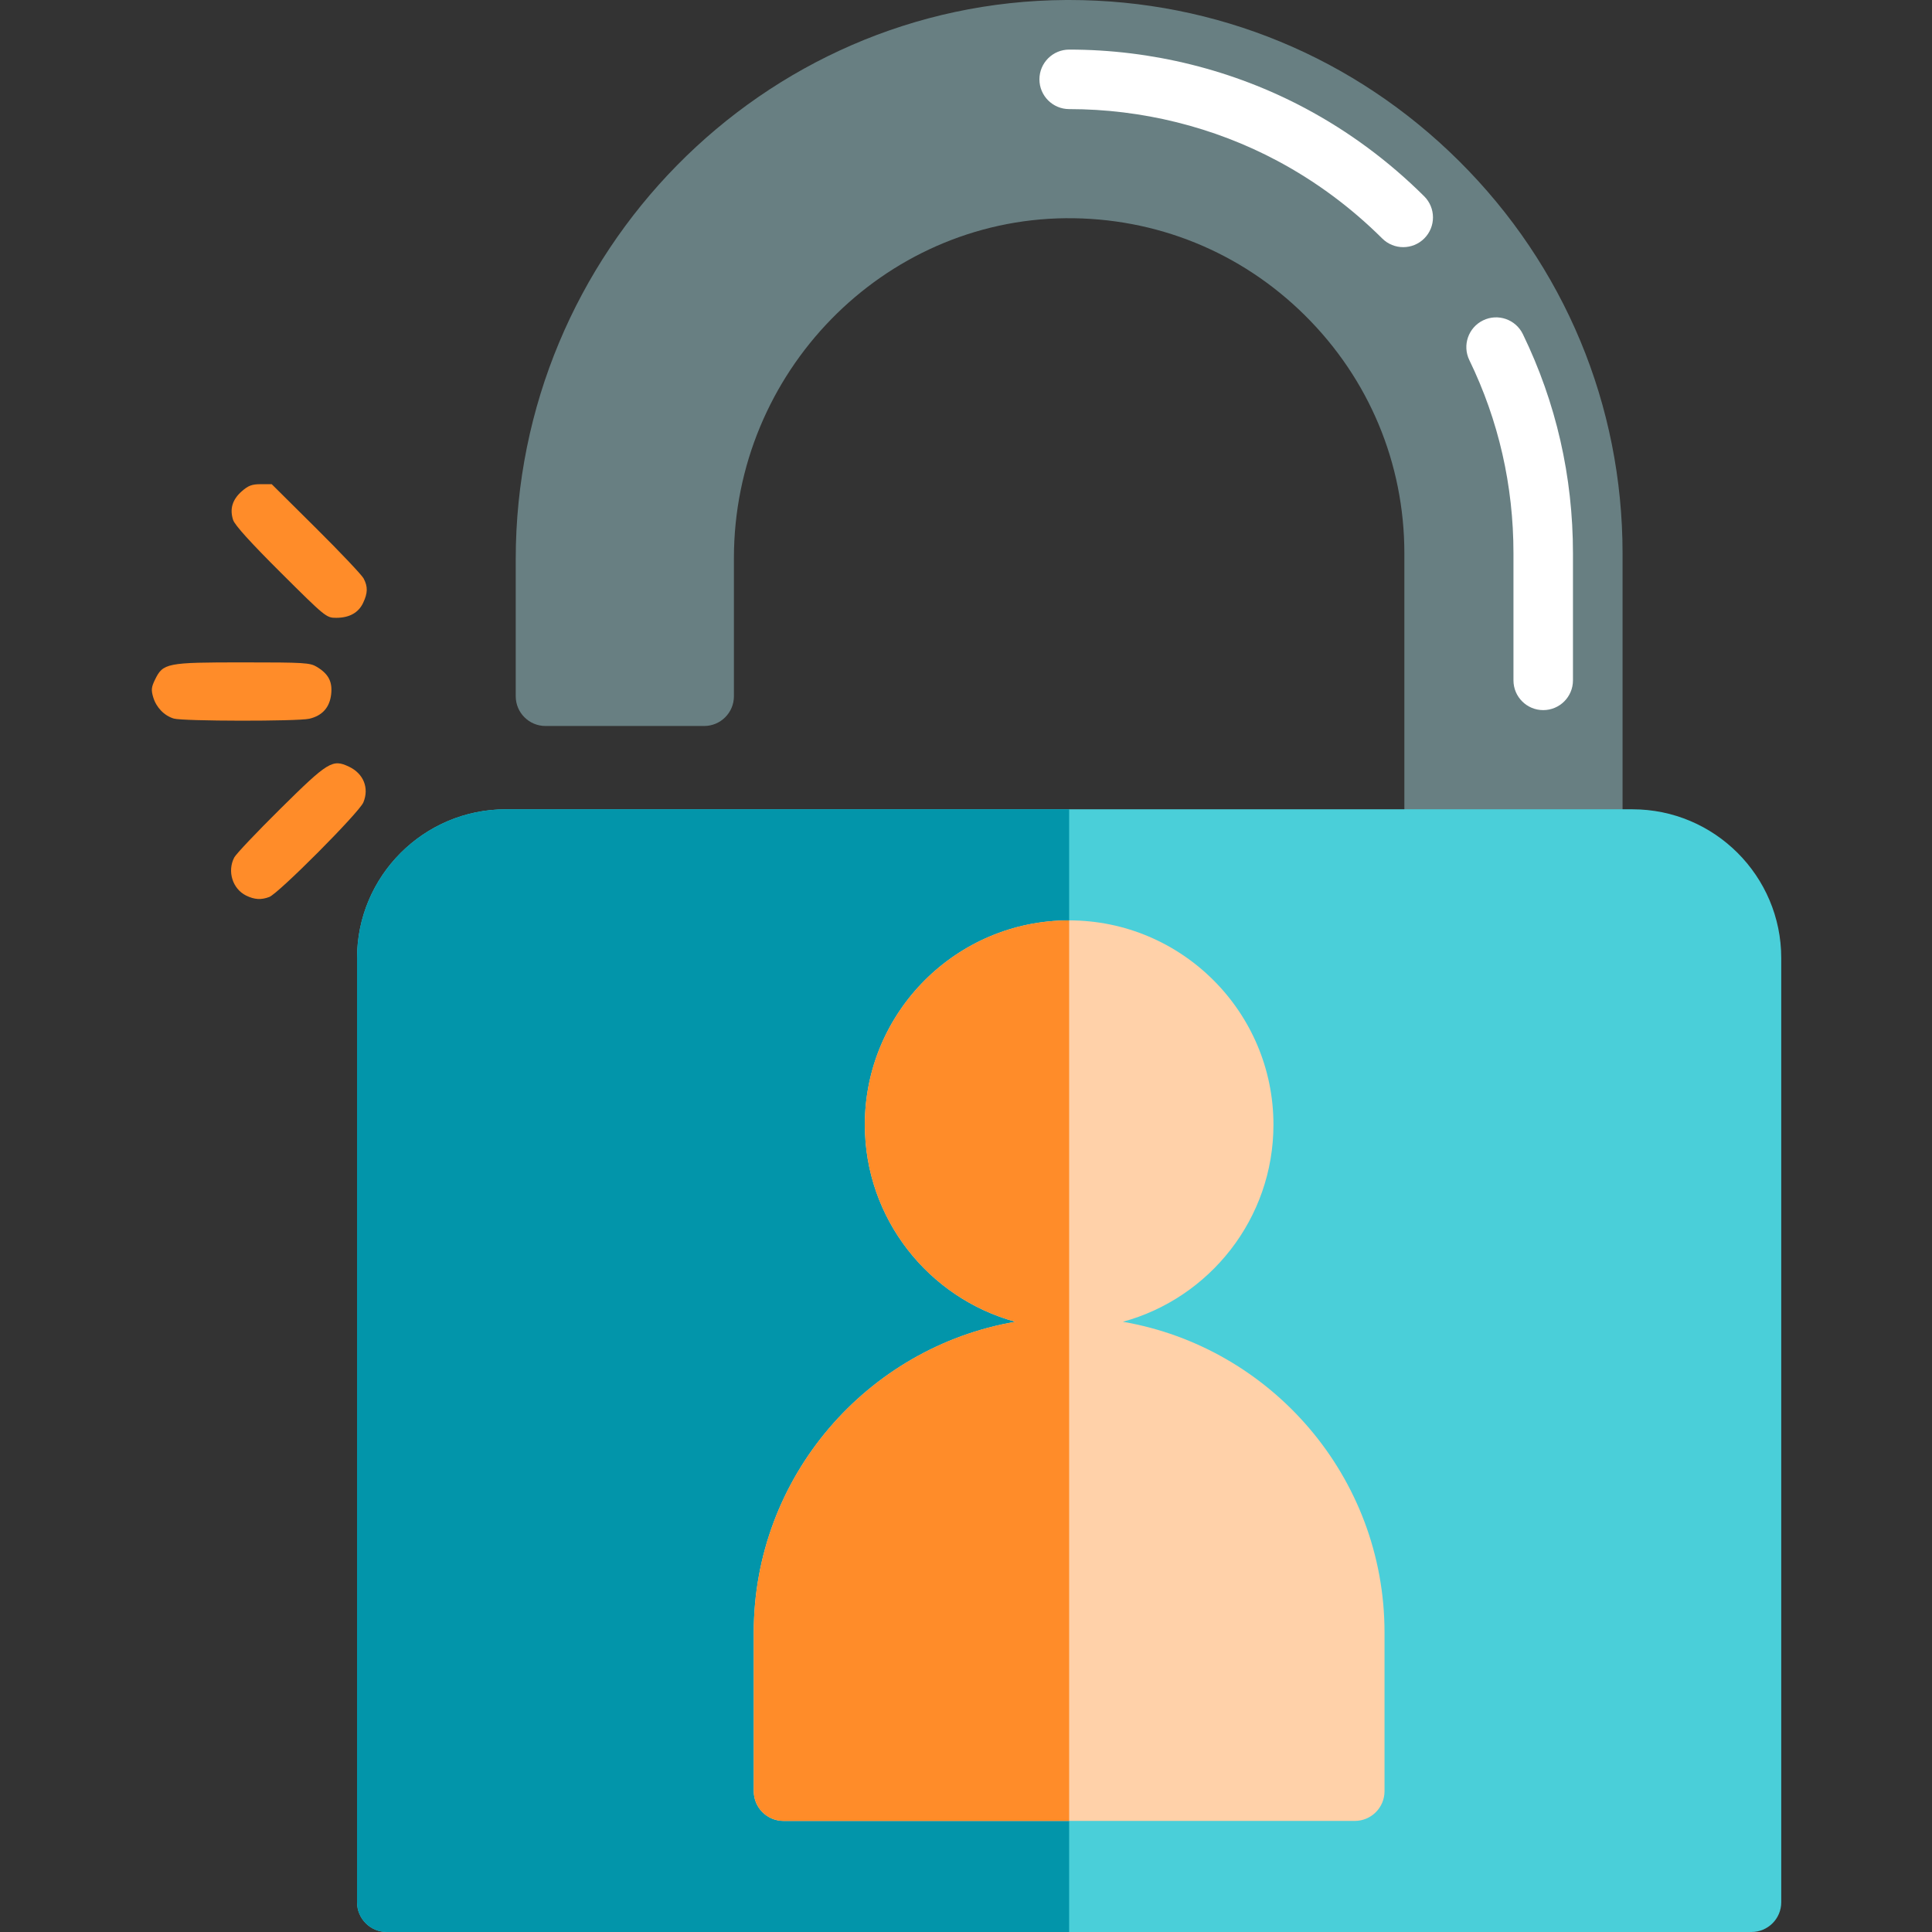 <?xml version="1.0" encoding="UTF-8" standalone="no"?>
<!-- Generator: Adobe Illustrator 19.0.0, SVG Export Plug-In . SVG Version: 6.00 Build 0)  -->

<svg
   version="1.1"
   id="Layer_1"
   x="0px"
   y="0px"
   viewBox="0 0 512 512"
   style="enable-background:new 0 0 512 512;"
   xml:space="preserve"
   sodipodi:docname="login.svg"
   inkscape:version="1.1.1 (3bf5ae0d25, 2021-09-20)"
   xmlns:inkscape="http://www.inkscape.org/namespaces/inkscape"
   xmlns:sodipodi="http://sodipodi.sourceforge.net/DTD/sodipodi-0.dtd"
   xmlns="http://www.w3.org/2000/svg"
   xmlns:svg="http://www.w3.org/2000/svg"><rect x="0" y="0" width="512" height="512" fill="#333333" stroke="none"/><defs
   id="defs59" /><sodipodi:namedview
   id="namedview57"
   pagecolor="#ffffff"
   bordercolor="#666666"
   borderopacity="1.0"
   inkscape:pageshadow="2"
   inkscape:pageopacity="0.0"
   inkscape:pagecheckerboard="0"
   showgrid="false"
   inkscape:zoom="1.609375"
   inkscape:cx="255.68932"
   inkscape:cy="255.68932"
   inkscape:window-width="2560"
   inkscape:window-height="1009"
   inkscape:window-x="-8"
   inkscape:window-y="-8"
   inkscape:window-maximized="1"
   inkscape:current-layer="Layer_1" />
<path
   style="fill:#ff8c29;fill-opacity:1;stroke-width:0.621"
   d="m 65.211,237.327 c -3.593,-1.773 -5.04,-6.444 -3.129,-10.096 0.483,-0.923 6.012,-6.756 12.286,-12.963 12.586,-12.451 13.748,-13.162 18.118,-11.088 3.86,1.832 5.396,5.66 3.803,9.475 -1.117,2.674 -22.45,24.109 -24.934,25.054 -2.148,0.817 -3.941,0.705 -6.143,-0.381 z"
   id="path5942" /><path
   style="fill:#ff8c29;fill-opacity:1;stroke-width:0.621"
   d="m 46.055,190.425 c -2.531,-0.758 -4.64,-2.938 -5.446,-5.628 -0.581,-1.938 -0.504,-2.689 0.476,-4.697 2.137,-4.377 3.09,-4.564 23.226,-4.562 16.458,0.001 17.849,0.087 19.694,1.212 3.072,1.873 4.13,3.92 3.754,7.258 -0.392,3.476 -2.358,5.67 -5.797,6.468 -3.068,0.712 -33.505,0.669 -35.907,-0.05 z"
   id="path5981" /><path
   style="fill:#ff8c29;fill-opacity:1;stroke-width:0.621"
   d="M 74.45,151.794 C 66.487,143.869 62.231,139.171 61.782,137.811 c -0.96,-2.909 -0.205,-5.425 2.283,-7.61 1.739,-1.527 2.708,-1.89 5.045,-1.89 h 2.893 l 11.736,11.65 c 6.455,6.408 12.133,12.406 12.62,13.328 1.151,2.183 1.117,3.858 -0.132,6.489 -1.241,2.616 -3.657,3.95 -7.15,3.95 -2.592,0 -2.833,-0.197 -14.627,-11.935 z"
   id="path6020" /><path
   style="fill:#687F82;"
   d="M386.694,42.702C358.977,15.144,322.305,0,283.343,0c-0.287,0-0.576,0.001-0.864,0.002  C202.081,0.464,136.674,66.94,136.674,148.188v36.322c0,4.355,3.53,7.885,7.885,7.885h42.053c4.355,0,7.885-3.53,7.885-7.885  v-36.615c0-49.193,39.459-89.597,87.96-90.067c23.882-0.187,46.361,8.911,63.356,25.741c16.999,16.835,26.36,39.241,26.36,63.093  v75.193c0,15.664,12.5,28.851,27.866,29.396c0.355,0.013,0.709,0.019,1.063,0.019c7.531,0,14.619-2.856,20.059-8.107  c5.697-5.498,8.835-12.887,8.835-20.805v-75.696C429.996,107.386,414.618,70.467,386.694,42.702z"
   id="path2" />
<g
   id="g8">
	<path
   style="fill:#FFFFFF;"
   d="M408.969,188.188c-4.355,0-7.885-3.53-7.885-7.885v-33.642c0-18.004-3.935-35.24-11.695-51.227   c-1.902-3.917-0.267-8.635,3.65-10.536c3.918-1.903,8.636-0.267,10.536,3.65c8.81,18.151,13.277,37.703,13.277,58.113v33.642   C416.854,184.659,413.324,188.188,408.969,188.188z"
   id="path4" />
	<path
   style="fill:#FFFFFF;"
   d="M371.868,65.498c-2.01,0-4.021-0.764-5.559-2.294c-8.289-8.241-17.646-15.168-27.808-20.586   c-16.817-8.967-35.889-13.706-55.157-13.706c-4.355,0-7.885-3.53-7.885-7.885s3.53-7.885,7.885-7.885   c21.846,0,43.485,5.381,62.578,15.561c11.524,6.144,22.124,13.99,31.507,23.319c3.088,3.071,3.102,8.063,0.032,11.152   C375.918,64.722,373.894,65.498,371.868,65.498z"
   id="path6" />
</g>
<path
   style="fill:#4ACFD9;"
   d="M432.624,214.472H134.045c-21.74,0-39.425,17.686-39.425,39.425v250.218  c0,4.355,3.53,7.885,7.885,7.885h361.659c4.355,0,7.885-3.53,7.885-7.885V253.897C472.049,232.158,454.364,214.472,432.624,214.472z  "
   id="path10" />
<path
   style="fill:#0295AA;"
   d="M134.045,214.472c-21.74,0-39.425,17.686-39.425,39.425v250.218c0,4.355,3.53,7.885,7.885,7.885  h180.83V214.472H134.045z"
   id="path12" />
<path
   style="fill:#FFD1A9;"
   d="M297.578,350.283c22.964-6.271,39.9-27.304,39.9-52.229c0-29.855-24.289-54.144-54.144-54.144  c-29.855,0-54.144,24.289-54.144,54.144c0,24.925,16.936,45.958,39.9,52.229c-39.322,6.783-69.338,41.112-69.338,82.342v42.053  c0,4.355,3.53,7.885,7.885,7.885h151.392c4.355,0,7.885-3.53,7.885-7.885v-42.053C366.916,391.395,336.9,357.066,297.578,350.283z"
   id="path14" />
<path
   style="fill:#FF8C29;"
   d="M229.191,298.053c0,24.925,16.936,45.958,39.9,52.229c-39.322,6.783-69.338,41.112-69.338,82.342  v42.053c0,4.355,3.53,7.885,7.885,7.885h75.696V243.91C253.48,243.91,229.191,268.199,229.191,298.053z"
   id="path16" />

<g
   id="g26">
</g>
<g
   id="g28">
</g>
<g
   id="g30">
</g>
<g
   id="g32">
</g>
<g
   id="g34">
</g>
<g
   id="g36">
</g>
<g
   id="g38">
</g>
<g
   id="g40">
</g>
<g
   id="g42">
</g>
<g
   id="g44">
</g>
<g
   id="g46">
</g>
<g
   id="g48">
</g>
<g
   id="g50">
</g>
<g
   id="g52">
</g>
<g
   id="g54">
</g>
</svg>
